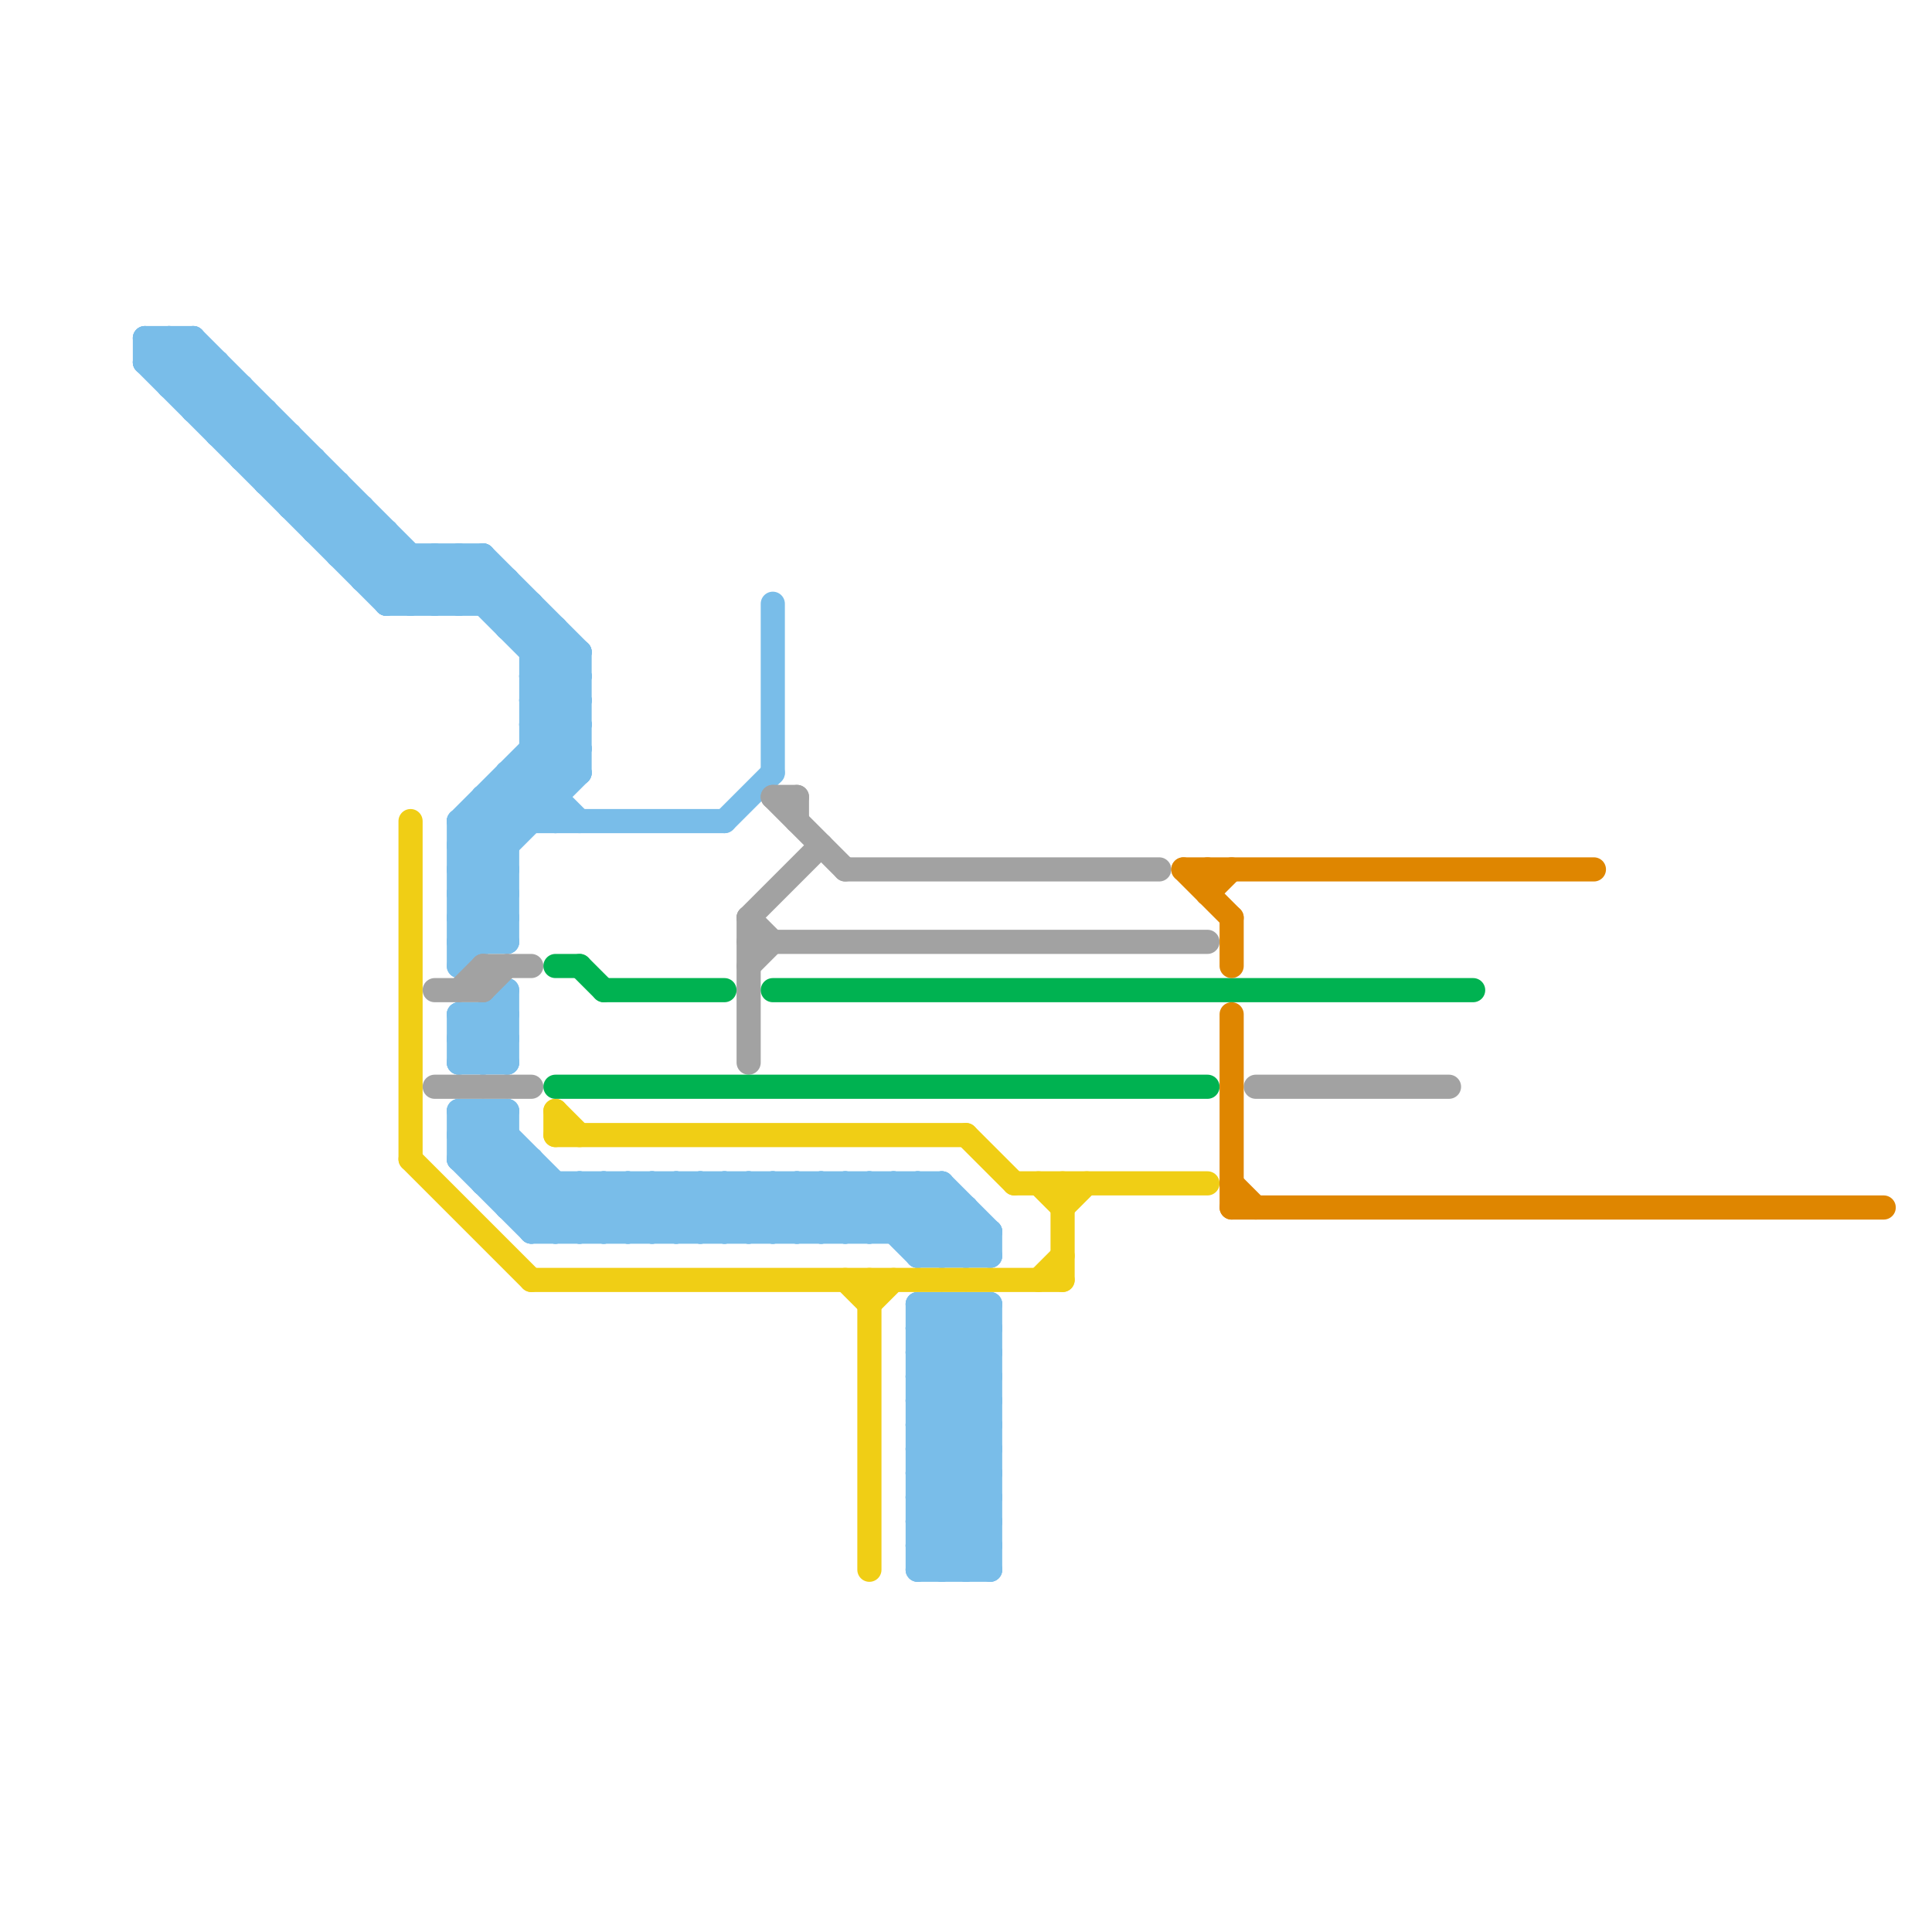 
<svg version="1.1" xmlns="http://www.w3.org/2000/svg" viewBox="0 0 80 80">
<style>line { stroke-width: 1; fill: none; stroke-linecap: round; stroke-linejoin: round; } .c0 { stroke: #79bde9 } .c1 { stroke: #f0ce15 } .c2 { stroke: #a2a2a2 } .c3 { stroke: #00b251 } .c4 { stroke: #df8600 }</style><line class="c0" x1="7" y1="15" x2="8" y2="14"/><line class="c0" x1="22" y1="51" x2="41" y2="51"/><line class="c0" x1="22" y1="29" x2="24" y2="29"/><line class="c0" x1="28" y1="49" x2="30" y2="51"/><line class="c0" x1="19" y1="42" x2="19" y2="44"/><line class="c0" x1="6" y1="15" x2="9" y2="15"/><line class="c0" x1="16" y1="22" x2="16" y2="25"/><line class="c0" x1="27" y1="51" x2="29" y2="49"/><line class="c0" x1="6" y1="14" x2="8" y2="14"/><line class="c0" x1="41" y1="51" x2="41" y2="52"/><line class="c0" x1="18" y1="23" x2="24" y2="29"/><line class="c0" x1="20" y1="49" x2="39" y2="49"/><line class="c0" x1="22" y1="50" x2="23" y2="49"/><line class="c0" x1="30" y1="49" x2="32" y2="51"/><line class="c0" x1="19" y1="46" x2="19" y2="48"/><line class="c0" x1="22" y1="30" x2="24" y2="30"/><line class="c0" x1="19" y1="42" x2="21" y2="44"/><line class="c0" x1="8" y1="17" x2="11" y2="17"/><line class="c0" x1="14" y1="22" x2="15" y2="21"/><line class="c0" x1="29" y1="49" x2="31" y2="51"/><line class="c0" x1="23" y1="26" x2="23" y2="34"/><line class="c0" x1="19" y1="23" x2="24" y2="28"/><line class="c0" x1="6" y1="14" x2="17" y2="25"/><line class="c0" x1="38" y1="59" x2="41" y2="59"/><line class="c0" x1="18" y1="23" x2="18" y2="25"/><line class="c0" x1="20" y1="33" x2="20" y2="39"/><line class="c0" x1="13" y1="22" x2="14" y2="21"/><line class="c0" x1="38" y1="65" x2="41" y2="62"/><line class="c0" x1="15" y1="21" x2="15" y2="24"/><line class="c0" x1="19" y1="47" x2="23" y2="51"/><line class="c0" x1="22" y1="29" x2="24" y2="31"/><line class="c0" x1="11" y1="20" x2="14" y2="20"/><line class="c0" x1="37" y1="49" x2="40" y2="52"/><line class="c0" x1="38" y1="54" x2="41" y2="57"/><line class="c0" x1="10" y1="19" x2="13" y2="19"/><line class="c0" x1="38" y1="49" x2="38" y2="52"/><line class="c0" x1="38" y1="56" x2="41" y2="56"/><line class="c0" x1="38" y1="51" x2="39" y2="50"/><line class="c0" x1="20" y1="25" x2="21" y2="24"/><line class="c0" x1="19" y1="48" x2="22" y2="51"/><line class="c0" x1="20" y1="23" x2="24" y2="27"/><line class="c0" x1="15" y1="24" x2="16" y2="23"/><line class="c0" x1="38" y1="56" x2="40" y2="54"/><line class="c0" x1="22" y1="30" x2="24" y2="32"/><line class="c0" x1="7" y1="16" x2="10" y2="16"/><line class="c0" x1="22" y1="32" x2="24" y2="34"/><line class="c0" x1="27" y1="49" x2="27" y2="51"/><line class="c0" x1="8" y1="16" x2="9" y2="15"/><line class="c0" x1="21" y1="24" x2="21" y2="26"/><line class="c0" x1="19" y1="47" x2="21" y2="47"/><line class="c0" x1="12" y1="21" x2="13" y2="20"/><line class="c0" x1="39" y1="65" x2="41" y2="63"/><line class="c0" x1="29" y1="51" x2="31" y2="49"/><line class="c0" x1="12" y1="18" x2="12" y2="21"/><line class="c0" x1="27" y1="49" x2="29" y2="51"/><line class="c0" x1="21" y1="26" x2="23" y2="26"/><line class="c0" x1="25" y1="51" x2="27" y2="49"/><line class="c0" x1="22" y1="25" x2="22" y2="34"/><line class="c0" x1="14" y1="23" x2="15" y2="22"/><line class="c0" x1="38" y1="55" x2="41" y2="58"/><line class="c0" x1="32" y1="25" x2="32" y2="32"/><line class="c0" x1="38" y1="57" x2="41" y2="60"/><line class="c0" x1="20" y1="33" x2="23" y2="33"/><line class="c0" x1="31" y1="51" x2="33" y2="49"/><line class="c0" x1="20" y1="23" x2="20" y2="25"/><line class="c0" x1="24" y1="27" x2="24" y2="32"/><line class="c0" x1="15" y1="24" x2="21" y2="24"/><line class="c0" x1="21" y1="49" x2="22" y2="48"/><line class="c0" x1="25" y1="49" x2="25" y2="51"/><line class="c0" x1="19" y1="38" x2="21" y2="36"/><line class="c0" x1="19" y1="34" x2="24" y2="29"/><line class="c0" x1="38" y1="52" x2="41" y2="52"/><line class="c0" x1="19" y1="40" x2="21" y2="38"/><line class="c0" x1="9" y1="18" x2="10" y2="17"/><line class="c0" x1="19" y1="36" x2="24" y2="31"/><line class="c0" x1="37" y1="51" x2="39" y2="49"/><line class="c0" x1="38" y1="62" x2="41" y2="62"/><line class="c0" x1="11" y1="17" x2="11" y2="20"/><line class="c0" x1="38" y1="64" x2="41" y2="64"/><line class="c0" x1="40" y1="54" x2="41" y2="55"/><line class="c0" x1="41" y1="54" x2="41" y2="65"/><line class="c0" x1="32" y1="51" x2="34" y2="49"/><line class="c0" x1="25" y1="49" x2="27" y2="51"/><line class="c0" x1="26" y1="51" x2="28" y2="49"/><line class="c0" x1="38" y1="61" x2="41" y2="61"/><line class="c0" x1="29" y1="49" x2="29" y2="51"/><line class="c0" x1="14" y1="23" x2="20" y2="23"/><line class="c0" x1="23" y1="51" x2="25" y2="49"/><line class="c0" x1="38" y1="59" x2="41" y2="56"/><line class="c0" x1="39" y1="49" x2="39" y2="52"/><line class="c0" x1="19" y1="38" x2="21" y2="38"/><line class="c0" x1="8" y1="17" x2="9" y2="16"/><line class="c0" x1="31" y1="49" x2="31" y2="51"/><line class="c0" x1="22" y1="28" x2="23" y2="27"/><line class="c0" x1="10" y1="16" x2="10" y2="19"/><line class="c0" x1="19" y1="48" x2="22" y2="48"/><line class="c0" x1="21" y1="26" x2="22" y2="25"/><line class="c0" x1="19" y1="25" x2="20" y2="24"/><line class="c0" x1="19" y1="38" x2="20" y2="39"/><line class="c0" x1="10" y1="19" x2="11" y2="18"/><line class="c0" x1="38" y1="63" x2="40" y2="65"/><line class="c0" x1="31" y1="49" x2="33" y2="51"/><line class="c0" x1="21" y1="32" x2="21" y2="39"/><line class="c0" x1="38" y1="58" x2="41" y2="61"/><line class="c0" x1="38" y1="60" x2="41" y2="63"/><line class="c0" x1="9" y1="17" x2="10" y2="16"/><line class="c0" x1="16" y1="25" x2="18" y2="23"/><line class="c0" x1="7" y1="16" x2="8" y2="15"/><line class="c0" x1="35" y1="51" x2="37" y2="49"/><line class="c0" x1="22" y1="28" x2="24" y2="28"/><line class="c0" x1="20" y1="49" x2="21" y2="48"/><line class="c0" x1="9" y1="18" x2="12" y2="18"/><line class="c0" x1="7" y1="14" x2="18" y2="25"/><line class="c0" x1="20" y1="34" x2="21" y2="35"/><line class="c0" x1="6" y1="14" x2="6" y2="15"/><line class="c0" x1="34" y1="51" x2="36" y2="49"/><line class="c0" x1="18" y1="25" x2="20" y2="23"/><line class="c0" x1="38" y1="55" x2="41" y2="55"/><line class="c0" x1="19" y1="43" x2="21" y2="41"/><line class="c0" x1="40" y1="65" x2="41" y2="64"/><line class="c0" x1="38" y1="57" x2="41" y2="57"/><line class="c0" x1="32" y1="49" x2="34" y2="51"/><line class="c0" x1="39" y1="54" x2="39" y2="65"/><line class="c0" x1="30" y1="51" x2="32" y2="49"/><line class="c0" x1="38" y1="49" x2="41" y2="52"/><line class="c0" x1="34" y1="49" x2="34" y2="51"/><line class="c0" x1="8" y1="14" x2="19" y2="25"/><line class="c0" x1="33" y1="51" x2="35" y2="49"/><line class="c0" x1="38" y1="62" x2="41" y2="59"/><line class="c0" x1="38" y1="54" x2="38" y2="65"/><line class="c0" x1="38" y1="64" x2="41" y2="61"/><line class="c0" x1="22" y1="28" x2="24" y2="30"/><line class="c0" x1="39" y1="54" x2="41" y2="56"/><line class="c0" x1="19" y1="43" x2="21" y2="43"/><line class="c0" x1="30" y1="49" x2="30" y2="51"/><line class="c0" x1="34" y1="49" x2="36" y2="51"/><line class="c0" x1="38" y1="61" x2="41" y2="58"/><line class="c0" x1="40" y1="54" x2="40" y2="65"/><line class="c0" x1="6" y1="15" x2="7" y2="14"/><line class="c0" x1="15" y1="23" x2="16" y2="22"/><line class="c0" x1="16" y1="25" x2="22" y2="25"/><line class="c0" x1="38" y1="59" x2="41" y2="62"/><line class="c0" x1="19" y1="43" x2="20" y2="44"/><line class="c0" x1="40" y1="52" x2="41" y2="51"/><line class="c0" x1="28" y1="51" x2="30" y2="49"/><line class="c0" x1="20" y1="33" x2="21" y2="34"/><line class="c0" x1="21" y1="32" x2="24" y2="32"/><line class="c0" x1="21" y1="32" x2="23" y2="34"/><line class="c0" x1="38" y1="54" x2="41" y2="54"/><line class="c0" x1="16" y1="24" x2="17" y2="23"/><line class="c0" x1="38" y1="56" x2="41" y2="59"/><line class="c0" x1="9" y1="15" x2="9" y2="18"/><line class="c0" x1="22" y1="31" x2="24" y2="31"/><line class="c0" x1="24" y1="51" x2="26" y2="49"/><line class="c0" x1="38" y1="58" x2="41" y2="58"/><line class="c0" x1="38" y1="60" x2="41" y2="60"/><line class="c0" x1="19" y1="48" x2="21" y2="46"/><line class="c0" x1="12" y1="20" x2="13" y2="19"/><line class="c0" x1="30" y1="34" x2="32" y2="32"/><line class="c0" x1="35" y1="49" x2="38" y2="52"/><line class="c0" x1="8" y1="14" x2="8" y2="17"/><line class="c0" x1="13" y1="19" x2="13" y2="22"/><line class="c0" x1="23" y1="49" x2="23" y2="51"/><line class="c0" x1="32" y1="49" x2="32" y2="51"/><line class="c0" x1="19" y1="35" x2="24" y2="30"/><line class="c0" x1="38" y1="57" x2="41" y2="54"/><line class="c0" x1="40" y1="50" x2="40" y2="52"/><line class="c0" x1="19" y1="37" x2="24" y2="32"/><line class="c0" x1="20" y1="42" x2="21" y2="43"/><line class="c0" x1="20" y1="46" x2="25" y2="51"/><line class="c0" x1="38" y1="63" x2="41" y2="63"/><line class="c0" x1="11" y1="20" x2="12" y2="19"/><line class="c0" x1="39" y1="49" x2="41" y2="51"/><line class="c0" x1="19" y1="36" x2="21" y2="36"/><line class="c0" x1="19" y1="46" x2="21" y2="46"/><line class="c0" x1="38" y1="55" x2="39" y2="54"/><line class="c0" x1="36" y1="49" x2="39" y2="52"/><line class="c0" x1="20" y1="42" x2="20" y2="44"/><line class="c0" x1="24" y1="49" x2="24" y2="51"/><line class="c0" x1="38" y1="52" x2="40" y2="50"/><line class="c0" x1="33" y1="49" x2="33" y2="51"/><line class="c0" x1="38" y1="62" x2="41" y2="65"/><line class="c0" x1="36" y1="51" x2="38" y2="49"/><line class="c0" x1="22" y1="27" x2="23" y2="26"/><line class="c0" x1="39" y1="52" x2="40" y2="51"/><line class="c0" x1="20" y1="48" x2="21" y2="47"/><line class="c0" x1="21" y1="41" x2="21" y2="44"/><line class="c0" x1="19" y1="34" x2="21" y2="36"/><line class="c0" x1="26" y1="49" x2="26" y2="51"/><line class="c0" x1="38" y1="61" x2="41" y2="64"/><line class="c0" x1="19" y1="36" x2="21" y2="38"/><line class="c0" x1="13" y1="22" x2="16" y2="22"/><line class="c0" x1="35" y1="49" x2="35" y2="51"/><line class="c0" x1="24" y1="49" x2="26" y2="51"/><line class="c0" x1="11" y1="19" x2="12" y2="18"/><line class="c0" x1="21" y1="50" x2="22" y2="49"/><line class="c0" x1="33" y1="49" x2="35" y2="51"/><line class="c0" x1="10" y1="18" x2="11" y2="17"/><line class="c0" x1="19" y1="39" x2="21" y2="37"/><line class="c0" x1="22" y1="51" x2="24" y2="49"/><line class="c0" x1="26" y1="49" x2="28" y2="51"/><line class="c0" x1="17" y1="23" x2="17" y2="25"/><line class="c0" x1="38" y1="65" x2="41" y2="65"/><line class="c0" x1="14" y1="20" x2="14" y2="23"/><line class="c0" x1="22" y1="48" x2="22" y2="51"/><line class="c0" x1="17" y1="25" x2="19" y2="23"/><line class="c0" x1="19" y1="47" x2="20" y2="46"/><line class="c0" x1="19" y1="35" x2="21" y2="35"/><line class="c0" x1="22" y1="27" x2="24" y2="27"/><line class="c0" x1="19" y1="37" x2="21" y2="37"/><line class="c0" x1="12" y1="21" x2="15" y2="21"/><line class="c0" x1="19" y1="23" x2="19" y2="25"/><line class="c0" x1="38" y1="58" x2="41" y2="55"/><line class="c0" x1="36" y1="49" x2="36" y2="51"/><line class="c0" x1="19" y1="44" x2="21" y2="42"/><line class="c0" x1="38" y1="60" x2="41" y2="57"/><line class="c0" x1="6" y1="15" x2="16" y2="25"/><line class="c0" x1="13" y1="21" x2="14" y2="20"/><line class="c0" x1="19" y1="39" x2="21" y2="39"/><line class="c0" x1="20" y1="46" x2="20" y2="49"/><line class="c0" x1="22" y1="29" x2="24" y2="27"/><line class="c0" x1="19" y1="34" x2="19" y2="40"/><line class="c0" x1="7" y1="14" x2="7" y2="16"/><line class="c0" x1="38" y1="64" x2="39" y2="65"/><line class="c0" x1="21" y1="46" x2="21" y2="50"/><line class="c0" x1="21" y1="33" x2="22" y2="34"/><line class="c0" x1="19" y1="35" x2="21" y2="37"/><line class="c0" x1="19" y1="34" x2="30" y2="34"/><line class="c0" x1="20" y1="44" x2="21" y2="43"/><line class="c0" x1="28" y1="49" x2="28" y2="51"/><line class="c0" x1="38" y1="63" x2="41" y2="60"/><line class="c0" x1="19" y1="37" x2="21" y2="39"/><line class="c0" x1="19" y1="46" x2="24" y2="51"/><line class="c0" x1="37" y1="49" x2="37" y2="51"/><line class="c0" x1="21" y1="50" x2="40" y2="50"/><line class="c0" x1="22" y1="31" x2="23" y2="32"/><line class="c0" x1="19" y1="42" x2="21" y2="42"/><line class="c0" x1="22" y1="30" x2="24" y2="28"/><line class="c0" x1="19" y1="44" x2="21" y2="44"/><line class="c1" x1="43" y1="49" x2="44" y2="50"/><line class="c1" x1="17" y1="48" x2="22" y2="53"/><line class="c1" x1="22" y1="53" x2="44" y2="53"/><line class="c1" x1="23" y1="47" x2="40" y2="47"/><line class="c1" x1="36" y1="53" x2="36" y2="65"/><line class="c1" x1="36" y1="54" x2="37" y2="53"/><line class="c1" x1="23" y1="46" x2="24" y2="47"/><line class="c1" x1="40" y1="47" x2="42" y2="49"/><line class="c1" x1="23" y1="46" x2="23" y2="47"/><line class="c1" x1="35" y1="53" x2="36" y2="54"/><line class="c1" x1="44" y1="49" x2="44" y2="53"/><line class="c1" x1="43" y1="53" x2="44" y2="52"/><line class="c1" x1="42" y1="49" x2="50" y2="49"/><line class="c1" x1="44" y1="50" x2="45" y2="49"/><line class="c1" x1="17" y1="34" x2="17" y2="48"/><line class="c2" x1="32" y1="33" x2="35" y2="36"/><line class="c2" x1="20" y1="41" x2="21" y2="40"/><line class="c2" x1="18" y1="41" x2="20" y2="41"/><line class="c2" x1="35" y1="36" x2="48" y2="36"/><line class="c2" x1="20" y1="40" x2="20" y2="41"/><line class="c2" x1="31" y1="40" x2="32" y2="39"/><line class="c2" x1="31" y1="38" x2="34" y2="35"/><line class="c2" x1="33" y1="33" x2="33" y2="34"/><line class="c2" x1="31" y1="39" x2="50" y2="39"/><line class="c2" x1="52" y1="45" x2="60" y2="45"/><line class="c2" x1="31" y1="38" x2="31" y2="44"/><line class="c2" x1="19" y1="41" x2="20" y2="40"/><line class="c2" x1="31" y1="38" x2="32" y2="39"/><line class="c2" x1="32" y1="33" x2="33" y2="33"/><line class="c2" x1="20" y1="40" x2="22" y2="40"/><line class="c2" x1="18" y1="45" x2="22" y2="45"/><line class="c3" x1="25" y1="41" x2="30" y2="41"/><line class="c3" x1="24" y1="40" x2="25" y2="41"/><line class="c3" x1="32" y1="41" x2="61" y2="41"/><line class="c3" x1="23" y1="40" x2="24" y2="40"/><line class="c3" x1="23" y1="45" x2="50" y2="45"/><line class="c4" x1="51" y1="38" x2="51" y2="40"/><line class="c4" x1="51" y1="49" x2="52" y2="50"/><line class="c4" x1="49" y1="36" x2="66" y2="36"/><line class="c4" x1="51" y1="42" x2="51" y2="50"/><line class="c4" x1="50" y1="36" x2="50" y2="37"/><line class="c4" x1="50" y1="37" x2="51" y2="36"/><line class="c4" x1="51" y1="50" x2="78" y2="50"/><line class="c4" x1="49" y1="36" x2="51" y2="38"/>


</svg>

